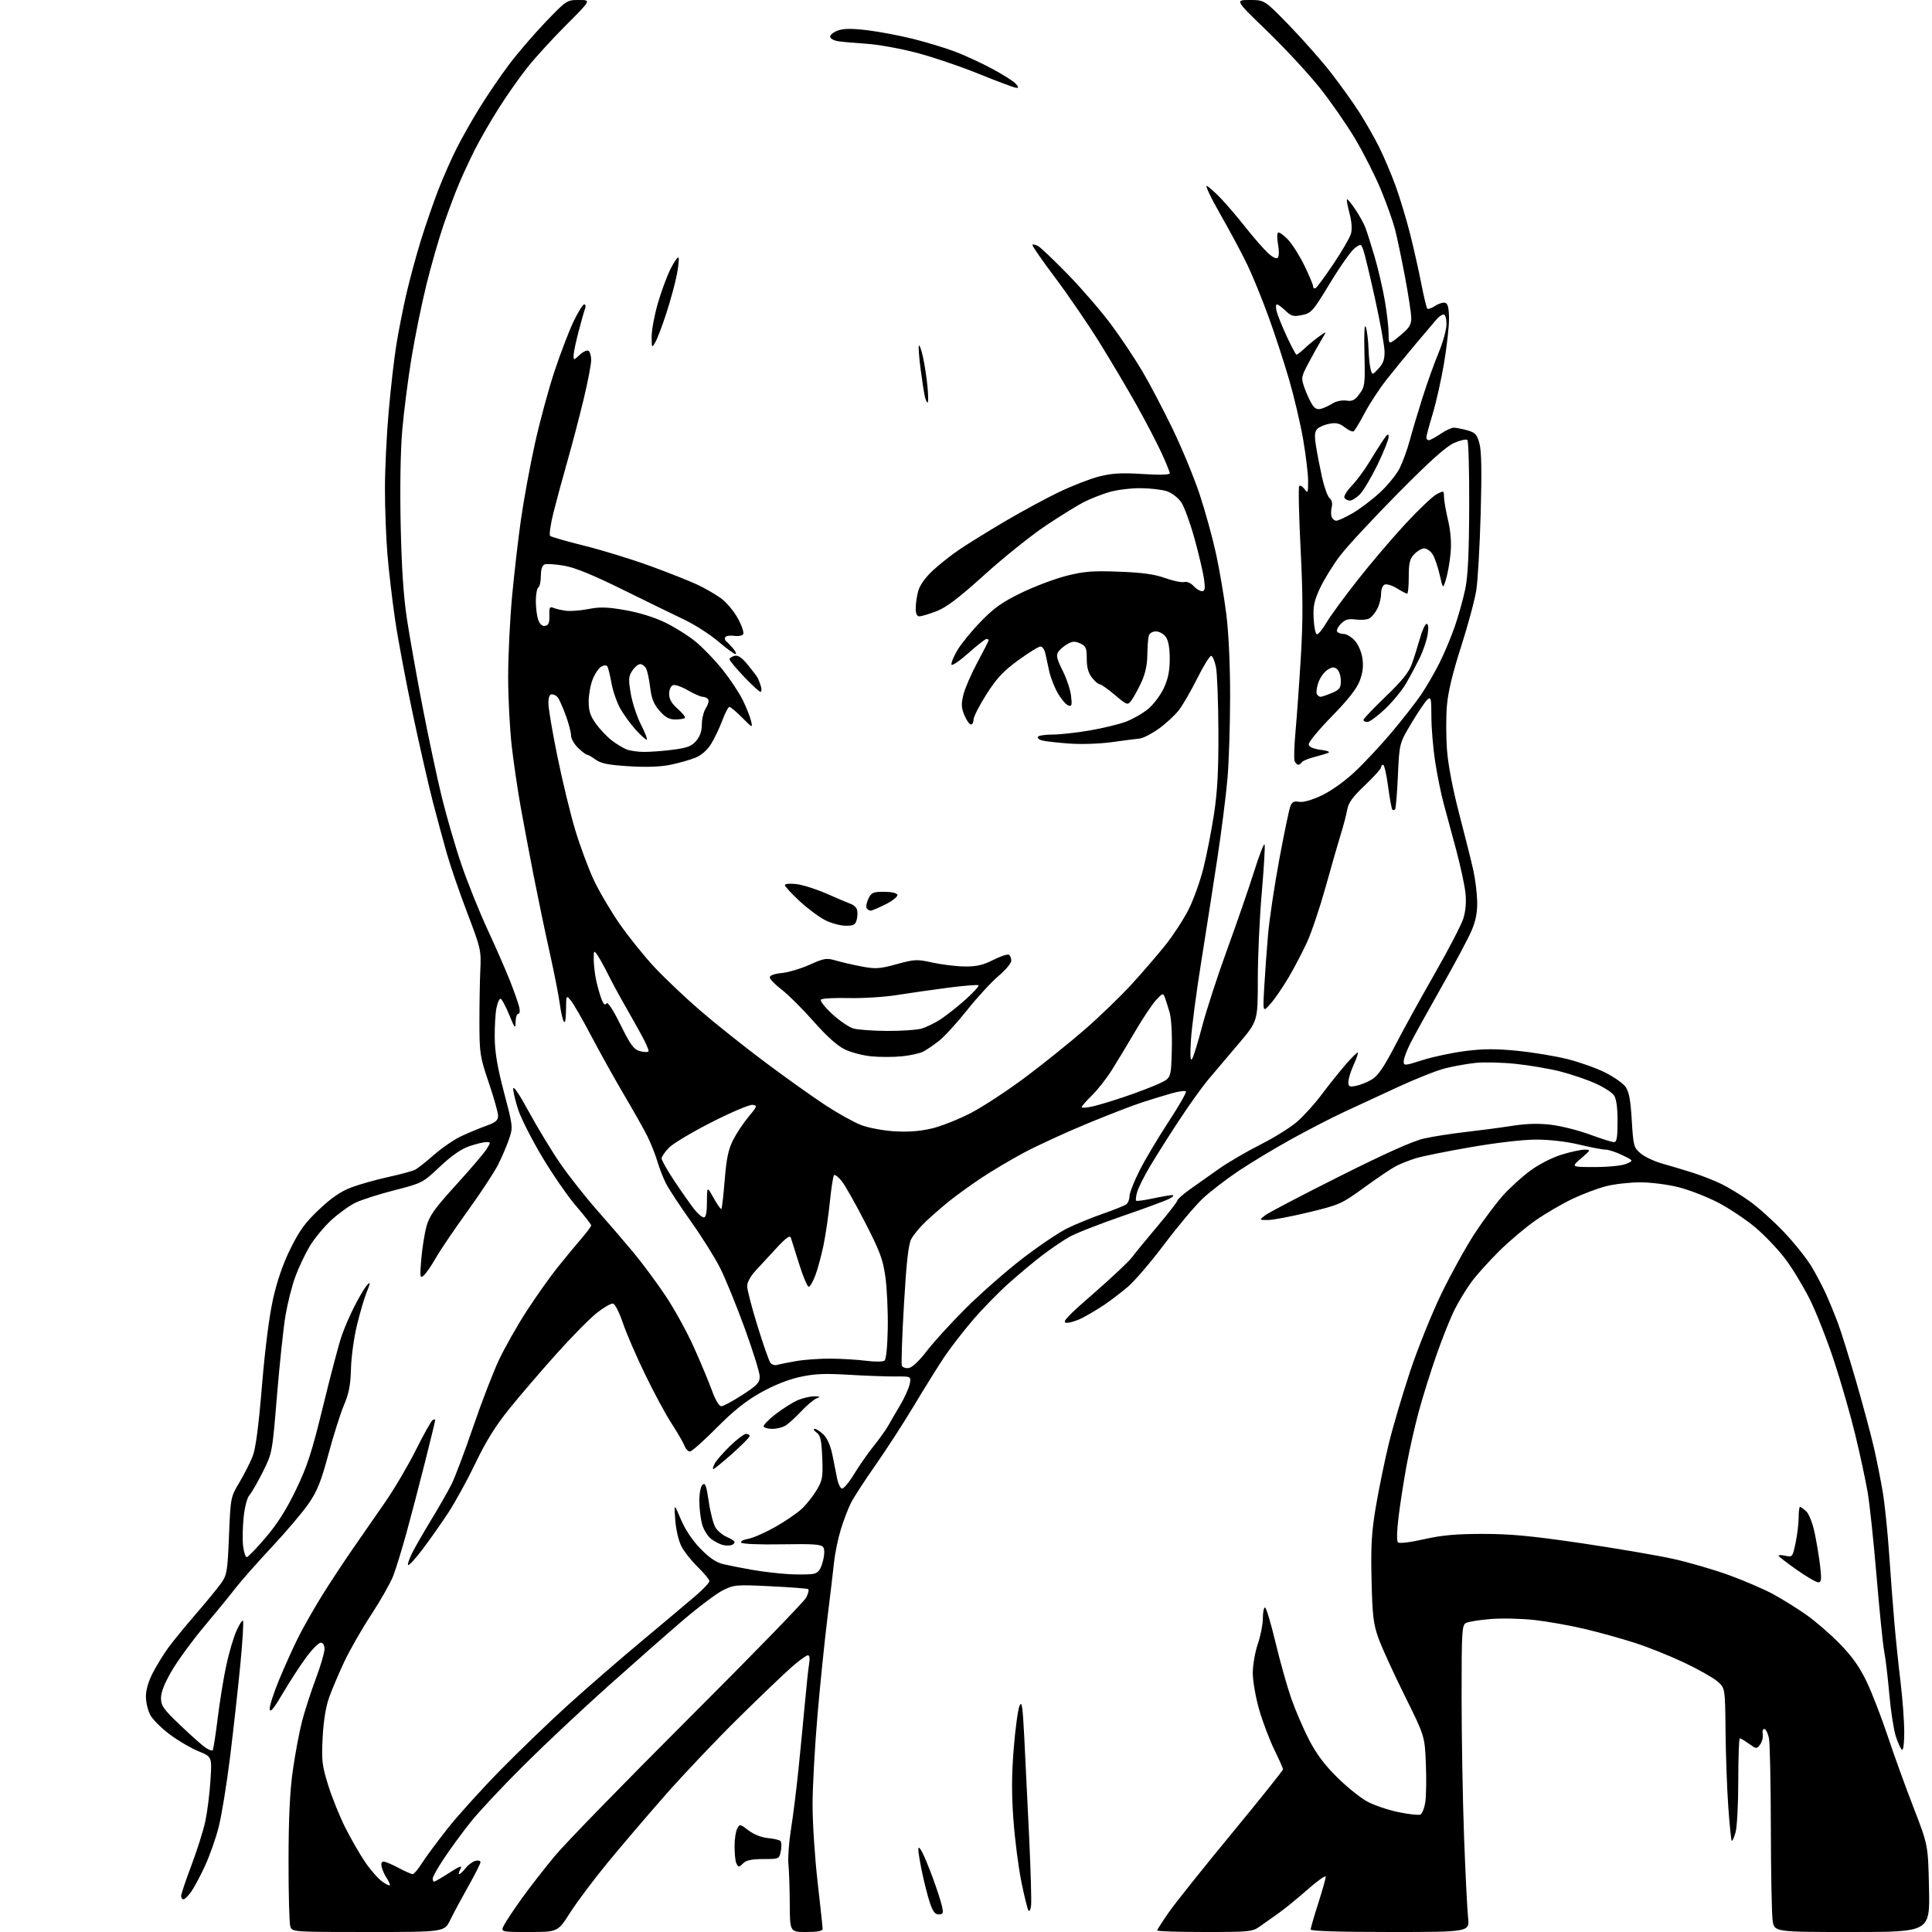 <?xml version="1.0" encoding="UTF-8" standalone="no"?>
<svg 
  version="1.1" 
  xmlns="http://www.w3.org/2000/svg" 
  xmlns:xlink="http://www.w3.org/1999/xlink" 
  xmlns:svg="http://www.w3.org/2000/svg"
  xmlns:rdf="http://www.w3.org/1999/02/22-rdf-syntax-ns#"
  xmlns:cc="http://creativecommons.org/ns#"
  xmlns:dc="http://purl.org/dc/elements/1.1/"
  viewBox="0 0 768 768"
  width="768"
  height="768"
>
<style>svg {background-color: white; }</style>"
<path stroke="none" fill="black" fill-rule="evenodd" d="M146.39,768.00C116.13,768.00 116.13,768.00 115.40,765.75C114.99,764.51 114.68,752.70 114.70,739.50C114.72,722.70 115.23,711.99 116.40,703.80C117.31,697.37 118.92,688.70 119.99,684.55C121.05,680.39 123.51,672.73 125.46,667.54C127.41,662.34 129.00,656.94 129.00,655.54C129.00,653.95 128.44,653.00 127.50,653.00C126.67,653.00 124.04,655.66 121.65,658.91C119.26,662.15 115.10,668.57 112.40,673.16C108.90,679.12 107.42,680.92 107.21,679.47C107.05,678.35 108.77,672.98 111.03,667.55C113.29,662.11 116.73,654.51 118.67,650.66C120.61,646.82 124.71,639.59 127.79,634.61C130.88,629.63 136.37,621.27 140.00,616.03C143.64,610.79 149.57,602.23 153.19,597.00C156.81,591.77 162.28,582.47 165.35,576.33C168.42,570.18 171.40,564.87 171.97,564.52C172.54,564.17 173.00,564.15 173.00,564.49C173.00,564.82 171.18,572.34 168.95,581.19C166.72,590.05 163.40,602.74 161.56,609.40C159.73,616.05 157.35,623.75 156.29,626.50C155.22,629.25 151.29,636.17 147.55,641.89C143.80,647.60 138.97,656.06 136.80,660.68C134.63,665.31 131.94,671.66 130.82,674.80C129.51,678.46 128.60,684.15 128.26,690.71C127.79,699.89 128.02,701.82 130.47,709.69C131.98,714.51 135.02,722.07 137.24,726.48C139.46,730.89 143.00,737.05 145.12,740.17C147.23,743.29 150.32,746.81 151.98,747.99C153.64,749.17 155.00,749.76 155.00,749.29C155.00,748.83 154.39,747.56 153.66,746.47C152.92,745.39 152.06,743.49 151.75,742.25C151.39,740.81 151.64,740.00 152.44,740.00C153.14,740.00 155.82,741.12 158.40,742.50C160.99,743.88 163.53,745.00 164.04,745.00C164.55,745.00 166.18,743.09 167.65,740.75C169.12,738.41 173.70,732.23 177.82,727.00C181.94,721.77 191.43,711.27 198.91,703.65C206.38,696.04 218.57,684.30 226.00,677.58C233.43,670.85 246.70,659.35 255.50,652.01C264.30,644.67 273.86,636.63 276.75,634.14C279.64,631.65 282.00,629.12 282.00,628.52C282.00,627.91 279.94,625.41 277.42,622.96C274.90,620.51 271.95,616.79 270.88,614.71C269.77,612.57 268.70,608.00 268.42,604.21C267.92,597.50 267.92,597.50 270.65,603.97C272.39,608.07 275.24,612.35 278.44,615.63C281.97,619.26 284.71,621.11 287.50,621.77C289.70,622.29 294.88,623.32 299.00,624.04C303.12,624.77 309.81,625.55 313.85,625.77C317.90,625.99 322.27,625.90 323.57,625.57C325.31,625.14 326.23,623.87 327.06,620.76C327.77,618.13 327.85,615.99 327.28,615.08C326.53,613.89 323.55,613.67 310.79,613.89C301.72,614.05 294.97,613.76 294.63,613.21C294.30,612.68 295.56,612.01 297.41,611.71C299.26,611.41 304.09,609.29 308.14,607.01C312.19,604.72 317.00,601.42 318.84,599.68C320.67,597.93 323.30,594.58 324.69,592.24C326.95,588.40 327.17,587.12 326.85,579.41C326.56,572.33 326.16,570.59 324.56,569.42C323.49,568.64 323.17,568.00 323.85,568.00C324.53,568.00 326.15,569.06 327.44,570.35C328.92,571.83 330.22,574.88 330.95,578.60C331.58,581.84 332.42,586.04 332.80,587.92C333.19,589.81 334.02,591.52 334.65,591.72C335.28,591.93 337.45,589.37 339.47,586.04C341.50,582.71 345.03,577.64 347.33,574.78C349.62,571.92 352.18,568.36 353.00,566.87C353.82,565.38 355.96,561.71 357.75,558.71C359.54,555.71 361.27,551.88 361.61,550.19C362.23,547.12 362.23,547.12 355.86,547.17C352.36,547.20 344.03,546.89 337.34,546.49C327.67,545.91 323.67,546.10 317.80,547.40C313.16,548.43 307.39,550.76 302.25,553.66C296.41,556.96 291.41,560.96 284.81,567.64C279.72,572.79 274.96,577.00 274.25,577.00C273.54,577.00 272.55,575.95 272.07,574.67C271.58,573.40 269.30,569.46 267.00,565.92C264.69,562.39 259.93,553.56 256.42,546.30C252.90,539.04 248.92,529.82 247.57,525.80C246.22,521.79 244.48,518.37 243.71,518.20C242.93,518.04 240.04,519.69 237.28,521.87C234.52,524.05 227.29,531.38 221.20,538.17C215.12,544.95 206.69,554.77 202.47,560.00C197.00,566.78 193.16,572.94 189.07,581.50C185.91,588.10 181.00,597.05 178.16,601.39C175.32,605.72 170.63,612.37 167.75,616.15C164.87,619.93 162.37,622.60 162.19,622.08C162.02,621.57 162.82,619.32 163.96,617.09C165.10,614.85 168.50,608.95 171.52,603.97C174.54,598.99 178.12,592.73 179.47,590.06C180.82,587.39 184.68,577.17 188.04,567.35C191.39,557.53 196.05,545.45 198.39,540.50C200.73,535.55 205.66,526.85 209.35,521.16C213.04,515.48 218.48,507.78 221.45,504.06C224.42,500.34 228.68,495.18 230.92,492.59C233.17,490.00 235.00,487.54 235.00,487.12C235.00,486.70 232.34,483.28 229.09,479.52C225.84,475.76 219.79,467.02 215.64,460.09C211.50,453.17 207.18,444.70 206.05,441.28C204.92,437.86 204.00,434.04 204.00,432.78C204.01,431.38 206.43,434.96 210.26,442.00C213.70,448.32 219.30,457.55 222.71,462.50C226.11,467.45 232.64,475.73 237.20,480.90C241.77,486.07 248.34,493.72 251.82,497.90C255.29,502.08 261.00,509.77 264.50,515.00C268.00,520.23 273.09,529.45 275.80,535.50C278.52,541.55 281.76,549.31 283.01,552.75C284.36,556.48 285.85,559.00 286.71,559.00C287.50,559.00 291.27,556.98 295.07,554.52C300.97,550.71 302.00,549.62 302.00,547.20C302.00,545.63 299.30,536.96 296.01,527.93C292.71,518.89 288.33,508.16 286.28,504.08C284.23,499.99 279.01,491.67 274.68,485.58C270.36,479.48 265.91,472.74 264.81,470.59C263.70,468.44 262.12,464.39 261.29,461.59C260.46,458.79 258.64,454.25 257.26,451.50C255.88,448.75 251.81,441.55 248.23,435.50C244.65,429.45 238.82,418.99 235.27,412.26C231.73,405.52 227.98,399.00 226.95,397.76C225.07,395.50 225.07,395.50 225.00,401.50C224.96,405.36 224.63,406.97 224.08,406.00C223.61,405.18 222.91,402.02 222.52,399.00C222.13,395.98 220.32,386.75 218.48,378.50C216.64,370.25 213.78,356.52 212.11,348.00C210.45,339.48 208.16,327.32 207.02,321.00C205.88,314.68 204.28,303.88 203.47,297.01C202.66,290.13 202.00,277.59 202.00,269.13C202.00,260.67 202.70,246.27 203.55,237.12C204.40,227.98 205.99,214.20 207.09,206.50C208.18,198.80 210.66,185.30 212.60,176.50C214.54,167.70 218.07,154.65 220.45,147.50C222.83,140.35 226.23,131.46 228.02,127.75C229.80,124.04 231.69,121.00 232.23,121.00C232.77,121.00 232.93,121.74 232.58,122.64C232.24,123.55 231.06,127.68 229.98,131.83C228.89,135.98 228.00,140.27 228.00,141.36C228.00,143.26 228.10,143.25 230.43,141.07C231.76,139.82 233.34,139.09 233.93,139.45C234.52,139.82 235.00,141.50 235.00,143.20C235.00,144.89 233.63,151.95 231.96,158.89C230.29,165.82 227.39,176.90 225.50,183.50C223.62,190.10 221.13,199.28 219.98,203.89C218.83,208.51 218.25,212.62 218.69,213.03C219.14,213.44 225.29,215.21 232.37,216.96C239.44,218.71 251.25,222.35 258.60,225.04C265.95,227.72 274.38,231.07 277.34,232.47C280.29,233.87 284.47,236.28 286.61,237.83C288.75,239.38 291.76,242.98 293.31,245.82C294.86,248.67 295.82,251.49 295.44,252.09C295.07,252.70 293.45,253.00 291.84,252.76C290.23,252.53 288.65,252.76 288.33,253.28C288.01,253.80 288.14,254.51 288.62,254.86C289.10,255.21 290.36,256.51 291.40,257.75C292.45,258.99 292.88,260.00 292.36,260.00C291.84,260.00 288.73,257.72 285.46,254.94C282.18,252.16 276.12,248.28 272.00,246.32C267.88,244.36 256.86,238.98 247.51,234.37C235.75,228.56 228.60,225.64 224.26,224.88C220.81,224.28 217.31,224.05 216.49,224.36C215.52,224.74 215.00,226.31 215.00,228.91C215.00,231.09 214.55,233.16 214.00,233.50C213.45,233.84 213.00,236.31 213.00,238.99C213.00,241.68 213.45,245.06 214.00,246.51C214.66,248.24 215.60,249.02 216.75,248.79C218.07,248.52 218.47,247.51 218.38,244.66C218.28,241.53 218.54,241.01 219.88,241.60C220.77,241.99 222.99,242.51 224.82,242.77C226.64,243.03 230.71,242.73 233.87,242.11C238.48,241.20 241.36,241.28 248.55,242.54C254.08,243.50 260.16,245.39 264.49,247.50C268.35,249.37 273.84,252.84 276.70,255.21C279.56,257.58 284.34,262.58 287.32,266.31C290.29,270.05 293.88,275.46 295.29,278.34C296.70,281.22 298.17,284.91 298.54,286.54C299.23,289.49 299.22,289.49 295.00,285.25C292.67,282.91 290.40,281.00 289.96,281.00C289.51,281.00 288.22,283.47 287.09,286.49C285.96,289.52 283.93,293.73 282.59,295.86C281.05,298.30 278.74,300.28 276.32,301.25C274.22,302.08 269.80,303.33 266.50,304.01C262.53,304.83 256.95,305.03 250.00,304.60C241.85,304.09 238.89,303.50 236.79,301.97C235.30,300.89 233.75,300.00 233.35,300.00C232.94,300.00 231.35,298.79 229.80,297.31C228.26,295.84 227.00,293.60 227.00,292.35C227.00,291.10 226.04,287.47 224.87,284.29C223.69,281.10 222.29,277.94 221.74,277.25C221.20,276.56 220.14,276.00 219.38,276.00C218.46,276.00 218.00,277.21 218.00,279.62C218.00,281.61 219.62,291.18 221.61,300.87C223.59,310.57 226.77,323.68 228.68,330.00C230.59,336.32 233.90,345.23 236.03,349.79C238.16,354.35 242.82,362.25 246.37,367.35C249.92,372.44 256.13,380.15 260.16,384.47C264.20,388.79 272.35,396.53 278.29,401.66C284.22,406.79 295.92,416.10 304.29,422.36C312.65,428.61 323.49,436.32 328.37,439.50C333.25,442.68 339.55,446.17 342.37,447.25C345.19,448.33 351.10,449.44 355.50,449.71C360.96,450.05 365.70,449.69 370.43,448.58C374.24,447.68 381.36,444.83 386.26,442.26C391.15,439.68 400.90,433.25 407.94,427.97C414.98,422.69 425.50,414.22 431.33,409.15C437.16,404.07 445.51,396.00 449.89,391.21C454.27,386.42 460.36,379.35 463.42,375.50C466.47,371.65 470.56,365.35 472.50,361.50C474.45,357.65 477.10,350.23 478.40,345.00C479.71,339.77 481.60,330.10 482.60,323.50C483.96,314.54 484.40,306.18 484.33,290.50C484.28,278.95 483.85,267.57 483.37,265.21C482.89,262.84 482.05,260.82 481.50,260.71C480.95,260.59 478.48,264.56 476.00,269.53C473.52,274.49 470.22,280.22 468.65,282.26C467.08,284.30 463.48,287.62 460.65,289.66C457.82,291.69 454.38,293.46 453.00,293.59C451.63,293.71 446.68,294.35 442.00,295.01C437.20,295.68 429.85,295.92 425.11,295.58C420.49,295.24 415.66,294.70 414.36,294.38C413.07,294.05 412.26,293.38 412.57,292.89C412.87,292.40 415.49,292.00 418.38,292.00C421.28,292.00 427.89,291.27 433.07,290.39C438.26,289.50 444.75,287.93 447.50,286.91C450.25,285.88 454.25,283.60 456.38,281.84C458.51,280.08 461.32,276.36 462.62,273.57C464.34,269.88 464.98,266.72 464.99,261.97C465.00,257.67 464.47,254.69 463.44,253.22C462.58,251.99 460.83,251.00 459.51,251.00C458.10,251.00 456.94,251.71 456.65,252.75C456.38,253.71 456.12,257.16 456.08,260.41C456.03,264.42 455.24,267.95 453.62,271.41C452.30,274.21 450.54,277.39 449.71,278.48C448.22,280.42 448.06,280.37 443.16,276.23C440.40,273.91 437.69,272.00 437.14,272.00C436.59,272.00 435.21,270.81 434.07,269.37C432.62,267.52 432.00,265.27 432.00,261.84C432.00,257.55 431.68,256.81 429.41,255.78C427.33,254.83 426.30,254.88 424.26,256.05C422.85,256.85 421.21,258.27 420.62,259.22C419.79,260.55 420.19,262.19 422.41,266.59C423.98,269.70 425.50,274.22 425.77,276.64C426.20,280.44 426.04,280.95 424.61,280.40C423.69,280.05 421.86,277.91 420.54,275.63C419.22,273.36 417.68,269.48 417.12,267.00C416.57,264.52 415.86,261.26 415.54,259.75C415.22,258.24 414.35,257.00 413.61,257.00C412.86,257.00 408.87,259.47 404.73,262.49C398.75,266.86 396.17,269.63 392.11,276.02C389.30,280.45 387.00,284.95 387.00,286.03C387.00,287.11 386.53,288.00 385.95,288.00C385.37,288.00 384.21,286.35 383.37,284.34C382.12,281.35 382.05,279.85 382.98,276.09C383.61,273.57 386.12,267.79 388.56,263.26C391.00,258.73 393.00,254.79 393.00,254.51C393.00,254.23 392.61,254.00 392.13,254.00C391.65,254.00 388.40,256.54 384.92,259.65C381.44,262.75 378.43,264.80 378.23,264.19C378.03,263.59 379.08,261.02 380.56,258.49C382.04,255.97 386.23,250.83 389.88,247.08C395.16,241.64 398.43,239.33 406.03,235.64C411.27,233.10 419.34,230.06 423.95,228.89C431.01,227.11 434.31,226.85 444.92,227.26C454.15,227.61 459.01,228.28 463.18,229.79C466.31,230.92 469.70,231.63 470.72,231.36C471.81,231.08 473.35,231.73 474.44,232.94C475.47,234.07 476.98,235.00 477.79,235.00C478.98,235.00 479.15,234.07 478.63,230.25C478.28,227.64 476.58,220.42 474.87,214.21C473.16,208.01 470.78,201.48 469.59,199.71C468.40,197.94 465.88,195.97 463.97,195.31C462.06,194.65 457.32,194.09 453.43,194.06C449.54,194.03 443.92,194.73 440.93,195.61C437.94,196.50 433.42,198.28 430.87,199.57C428.32,200.86 421.51,205.08 415.73,208.94C409.95,212.80 398.98,221.59 391.36,228.47C381.00,237.83 376.16,241.49 372.21,242.99C369.30,244.10 366.27,245.00 365.46,245.00C364.48,245.00 364.00,243.94 364.01,241.75C364.01,239.96 364.46,236.87 365.02,234.88C365.63,232.66 367.87,229.53 370.76,226.83C373.37,224.39 378.20,220.58 381.50,218.36C384.80,216.13 392.90,211.13 399.50,207.23C406.10,203.34 415.77,198.10 421.00,195.59C426.23,193.09 433.43,190.29 437.00,189.39C442.09,188.11 445.84,187.90 454.25,188.43C461.07,188.86 465.00,188.75 465.00,188.13C465.00,187.59 463.48,183.85 461.62,179.82C459.75,175.79 455.33,167.32 451.79,161.00C448.25,154.67 441.62,143.48 437.04,136.12C432.47,128.76 424.50,117.12 419.33,110.24C414.16,103.37 410.13,97.54 410.38,97.29C410.63,97.04 411.65,97.28 412.66,97.82C413.67,98.36 419.03,103.46 424.57,109.15C430.10,114.84 437.82,123.79 441.71,129.04C445.61,134.29 451.17,142.62 454.08,147.54C456.99,152.47 462.42,162.81 466.14,170.52C469.87,178.22 474.70,189.92 476.88,196.52C479.07,203.11 481.98,213.68 483.36,220.00C484.74,226.32 486.57,237.05 487.44,243.84C488.41,251.54 489.00,263.96 488.99,276.84C488.98,288.20 488.51,302.90 487.94,309.50C487.37,316.10 485.57,330.27 483.95,341.00C482.32,351.73 479.41,370.40 477.48,382.50C475.54,394.60 473.71,408.55 473.41,413.50C473.04,419.78 473.18,422.02 473.89,420.93C474.44,420.06 476.25,414.19 477.90,407.89C479.55,401.58 484.03,387.82 487.86,377.31C491.69,366.79 496.51,352.86 498.55,346.35C500.60,339.83 502.47,335.04 502.70,335.70C502.94,336.35 502.43,344.98 501.57,354.87C500.70,364.76 500.00,380.30 500.00,389.39C500.00,405.93 500.00,405.93 492.25,415.04C487.99,420.05 482.55,426.48 480.16,429.32C477.78,432.17 472.58,439.45 468.61,445.50C464.63,451.55 459.48,459.70 457.16,463.61C454.84,467.51 452.55,472.09 452.06,473.78C451.58,475.47 451.38,477.05 451.63,477.29C451.87,477.54 454.87,477.14 458.29,476.40C461.70,475.67 465.18,475.07 466.00,475.08C466.84,475.08 466.38,475.69 464.96,476.46C463.57,477.22 455.02,480.38 445.96,483.49C436.91,486.60 427.48,490.31 425.00,491.74C422.52,493.16 417.80,496.37 414.50,498.86C411.20,501.36 405.10,506.45 400.94,510.17C396.78,513.90 390.30,520.54 386.55,524.95C382.79,529.35 377.77,535.85 375.39,539.40C373.01,542.95 367.61,551.61 363.39,558.65C359.17,565.69 352.23,576.41 347.97,582.48C343.71,588.54 339.33,595.30 338.23,597.50C337.13,599.70 335.33,604.42 334.23,608.00C333.13,611.58 331.93,617.42 331.55,621.00C331.17,624.58 329.97,634.69 328.88,643.47C327.79,652.26 326.02,669.59 324.95,681.97C323.89,694.36 323.01,710.35 323.01,717.50C323.00,724.65 323.90,738.38 325.00,748.00C326.10,757.62 327.00,766.06 327.00,766.75C327.00,767.62 325.04,768.00 320.50,768.00C314.00,768.00 314.00,768.00 313.94,756.75C313.91,750.56 313.67,743.48 313.41,741.00C313.15,738.52 313.61,732.23 314.45,727.00C315.28,721.77 316.63,710.98 317.44,703.00C318.25,695.02 319.41,683.10 320.01,676.50C320.60,669.90 321.35,663.04 321.66,661.25C322.01,659.24 321.81,658.00 321.14,658.00C320.55,658.00 317.69,660.07 314.78,662.61C311.88,665.14 302.35,674.25 293.62,682.86C284.89,691.46 271.80,705.25 264.54,713.50C257.29,721.75 246.91,733.90 241.49,740.50C236.07,747.10 229.41,755.99 226.68,760.25C221.73,768.00 221.73,768.00 210.34,768.00C198.95,768.00 198.95,768.00 200.37,765.25C201.15,763.73 204.36,758.93 207.49,754.56C210.62,750.20 216.58,742.55 220.74,737.56C224.90,732.58 248.70,708.14 273.62,683.26C298.55,658.38 319.63,636.69 320.47,635.07C321.31,633.44 321.66,631.92 321.25,631.69C320.84,631.45 314.09,630.94 306.25,630.56C292.62,629.89 291.80,629.96 287.33,632.18C284.76,633.46 277.45,638.97 271.08,644.44C264.71,649.90 251.42,661.60 241.55,670.43C231.67,679.25 216.78,693.23 208.46,701.49C200.14,709.75 190.63,719.88 187.33,724.00C184.03,728.12 179.23,734.65 176.67,738.49C174.10,742.33 172.00,746.05 172.00,746.74C172.00,747.43 172.25,748.00 172.55,748.00C172.85,748.00 175.57,746.42 178.59,744.48C182.94,741.70 183.86,741.39 183.01,742.98C182.41,744.09 182.22,745.00 182.57,745.00C182.92,745.00 184.05,743.93 185.08,742.62C186.11,741.32 187.86,740.01 188.98,739.72C190.09,739.43 191.00,739.65 191.00,740.22C191.00,740.80 188.81,745.14 186.13,749.88C183.46,754.62 180.23,760.64 178.96,763.25C176.65,768.00 176.65,768.00 146.39,768.00zM478.85,768.00C468.48,768.00 460.00,767.73 460.00,767.39C460.00,767.05 462.09,763.79 464.64,760.14C467.19,756.49 478.44,742.40 489.64,728.83C500.84,715.26 510.00,703.79 510.00,703.34C510.00,702.89 508.45,699.36 506.55,695.51C504.66,691.65 501.96,684.51 500.55,679.64C499.14,674.74 498.00,668.21 498.00,665.04C498.00,661.89 498.90,656.70 500.00,653.50C501.10,650.30 502.00,645.73 502.00,643.34C502.00,640.95 502.39,639.00 502.86,639.00C503.33,639.00 505.19,645.19 507.00,652.75C508.81,660.31 511.62,670.33 513.24,675.00C514.87,679.67 518.05,687.10 520.32,691.50C523.22,697.13 526.54,701.57 531.52,706.50C535.41,710.35 540.82,714.70 543.55,716.17C546.27,717.63 551.81,719.51 555.85,720.34C559.90,721.18 563.81,721.62 564.56,721.34C565.30,721.06 566.21,718.80 566.58,716.33C566.95,713.86 567.05,706.95 566.80,700.97C566.35,690.09 566.35,690.09 558.26,673.80C553.82,664.83 549.14,654.58 547.88,651.00C545.93,645.47 545.53,642.03 545.21,627.91C544.90,614.31 545.22,609.02 546.97,598.65C548.15,591.68 550.45,580.53 552.07,573.86C553.70,567.19 557.52,554.26 560.55,545.12C563.59,535.98 569.21,522.03 573.05,514.12C576.89,506.21 582.87,495.41 586.35,490.12C589.83,484.83 594.89,478.06 597.59,475.07C600.29,472.08 605.13,467.70 608.35,465.33C611.67,462.88 617.00,460.15 620.70,459.01C624.28,457.90 628.40,457.01 629.86,457.01C632.46,457.03 632.43,457.09 628.50,460.48C624.50,463.92 624.50,463.92 634.00,463.92C639.41,463.91 644.78,463.37 646.46,462.65C649.42,461.38 649.42,461.38 644.90,459.19C642.41,457.99 639.41,457.00 638.25,457.00C637.08,457.00 632.39,456.10 627.81,455.01C622.82,453.81 616.02,453.01 610.78,453.01C605.58,453.00 595.06,454.21 584.78,455.99C575.27,457.63 565.41,459.62 562.85,460.41C560.30,461.20 556.74,462.60 554.95,463.53C553.16,464.45 547.48,468.27 542.34,472.02C533.31,478.59 532.54,478.93 520.21,481.91C513.19,483.61 505.88,484.99 503.97,484.98C500.50,484.96 500.50,484.96 502.93,483.09C504.27,482.06 517.54,475.11 532.43,467.64C550.54,458.55 561.65,453.57 566.00,452.59C569.58,451.79 577.00,450.62 582.50,450.00C588.00,449.38 596.33,448.28 601.00,447.55C606.97,446.63 611.64,446.51 616.72,447.13C620.69,447.62 627.58,449.37 632.03,451.01C636.49,452.66 640.78,454.00 641.57,454.00C642.70,454.00 643.00,452.24 643.00,445.72C643.00,440.13 642.53,436.78 641.56,435.38C640.76,434.25 637.42,432.12 634.14,430.64C630.85,429.17 624.63,427.05 620.33,425.95C616.02,424.84 608.00,423.47 602.50,422.90C597.00,422.33 589.80,422.16 586.50,422.52C583.20,422.87 577.80,423.84 574.50,424.67C571.20,425.49 562.65,428.88 555.50,432.20C548.35,435.51 538.72,439.97 534.11,442.11C529.50,444.25 520.27,449.01 513.61,452.68C506.95,456.36 497.45,462.06 492.50,465.37C487.55,468.67 481.07,473.65 478.10,476.44C475.13,479.22 468.30,487.35 462.91,494.50C457.53,501.65 450.96,509.33 448.31,511.56C445.67,513.79 441.48,516.99 439.00,518.67C436.52,520.35 432.55,522.71 430.17,523.92C427.79,525.13 424.91,525.98 423.75,525.81C422.10,525.56 424.39,523.13 434.70,514.18C441.86,507.95 448.77,501.45 450.04,499.73C451.31,498.01 455.87,492.44 460.18,487.35C464.48,482.26 468.00,477.71 468.00,477.24C468.00,476.77 470.14,474.85 472.75,472.97C475.36,471.09 480.65,467.35 484.50,464.66C488.34,461.97 495.83,457.60 501.13,454.94C506.43,452.28 512.93,448.23 515.57,445.94C518.22,443.65 522.60,438.81 525.31,435.18C528.02,431.56 532.29,426.22 534.80,423.31C537.31,420.40 539.53,418.20 539.75,418.42C539.96,418.63 539.21,420.85 538.07,423.35C536.93,425.85 536.00,428.87 536.00,430.07C536.00,431.98 536.39,432.17 539.14,431.62C540.86,431.28 543.71,430.11 545.47,429.02C547.81,427.57 550.25,423.98 554.50,415.77C557.70,409.57 564.82,396.65 570.31,387.06C575.81,377.47 580.94,367.57 581.72,365.06C582.63,362.13 582.92,358.51 582.54,354.95C582.21,351.89 580.56,344.24 578.88,337.95C577.19,331.65 574.95,323.35 573.90,319.50C572.85,315.65 571.32,308.12 570.50,302.76C569.67,297.40 569.00,289.36 569.00,284.88C569.00,277.74 568.82,276.91 567.49,278.01C566.65,278.70 563.79,282.92 561.12,287.38C556.26,295.50 556.26,295.50 555.69,308.36C555.37,315.43 554.86,321.47 554.56,321.78C554.25,322.08 553.76,322.10 553.47,321.81C553.18,321.52 552.43,317.39 551.79,312.64C551.16,307.89 550.27,304.00 549.82,304.00C549.37,304.00 549.00,304.47 549.00,305.03C549.00,305.60 546.12,308.80 542.59,312.14C537.72,316.75 536.03,319.08 535.54,321.85C535.19,323.86 534.06,328.20 533.02,331.50C531.99,334.80 529.27,344.25 526.98,352.50C524.68,360.75 521.34,370.69 519.55,374.58C517.76,378.47 514.46,384.77 512.22,388.58C509.97,392.39 506.76,397.07 505.06,399.00C501.98,402.50 501.98,402.50 502.55,392.50C502.86,387.00 503.54,377.55 504.07,371.50C504.59,365.45 506.62,351.95 508.56,341.50C510.50,331.05 512.49,321.54 512.97,320.37C513.63,318.77 514.47,318.37 516.39,318.73C517.97,319.04 521.34,318.09 525.28,316.25C529.03,314.50 534.43,310.66 538.47,306.89C542.23,303.38 548.86,296.28 553.20,291.13C557.54,285.97 562.81,279.22 564.91,276.13C567.01,273.03 570.31,267.35 572.23,263.50C574.16,259.65 576.92,253.06 578.36,248.86C579.80,244.65 581.65,238.05 582.46,234.19C583.52,229.13 583.96,219.98 584.03,201.45C584.09,187.30 583.76,175.36 583.31,174.91C582.86,174.46 580.47,175.00 578.00,176.10C574.79,177.52 568.34,183.32 555.50,196.31C545.60,206.33 535.30,217.44 532.61,221.01C529.91,224.58 526.40,230.27 524.80,233.66C522.40,238.75 521.95,240.87 522.20,245.92C522.36,249.27 522.95,252.08 523.49,252.15C524.04,252.23 525.75,250.13 527.30,247.49C528.85,244.85 534.41,237.25 539.65,230.60C544.89,223.94 553.46,213.87 558.70,208.22C563.94,202.56 569.53,197.26 571.11,196.44C573.92,194.99 574.00,195.02 574.00,197.41C574.00,198.77 574.72,202.94 575.60,206.69C576.65,211.15 577.01,215.66 576.64,219.76C576.33,223.21 575.52,227.88 574.84,230.14C573.60,234.26 573.60,234.26 572.28,228.42C571.55,225.20 570.28,221.54 569.45,220.29C568.63,219.03 567.14,218.00 566.15,218.00C565.16,218.00 563.37,219.04 562.17,220.31C560.39,222.21 560.00,223.83 560.00,229.31C560.00,232.99 559.72,236.00 559.37,236.00C559.02,236.00 557.21,235.06 555.34,233.90C553.48,232.75 551.29,232.06 550.47,232.37C549.62,232.70 549.00,234.23 549.00,236.02C549.00,237.71 548.33,240.40 547.50,242.00C546.68,243.60 545.25,245.32 544.33,245.83C543.42,246.35 541.00,246.54 538.95,246.27C536.05,245.88 534.76,246.24 533.08,247.92C531.90,249.10 531.20,250.51 531.52,251.04C531.85,251.57 533.01,252.00 534.11,252.00C535.20,252.00 537.18,253.17 538.50,254.60C539.90,256.10 541.19,259.05 541.57,261.64C542.05,264.80 541.73,267.41 540.49,270.68C539.27,273.85 535.84,278.21 529.33,284.85C524.17,290.12 520.07,295.12 520.23,295.97C520.42,296.97 522.08,297.69 525.01,298.06C527.62,298.38 528.87,298.89 528.00,299.26C527.17,299.61 524.61,300.39 522.29,300.98C519.98,301.57 517.81,302.49 517.48,303.03C517.15,303.56 516.51,304.00 516.05,304.00C515.59,304.00 514.95,303.32 514.63,302.49C514.31,301.66 514.47,296.37 514.99,290.74C515.50,285.11 516.45,271.98 517.08,261.58C517.97,246.99 517.96,237.07 517.01,218.27C516.33,204.86 516.09,193.58 516.47,193.19C516.85,192.81 517.80,193.38 518.58,194.44C519.87,196.21 520.00,195.93 520.00,191.29C520.00,188.49 519.12,181.09 518.05,174.85C516.98,168.61 514.47,157.88 512.47,151.00C510.47,144.12 506.80,132.91 504.33,126.08C501.85,119.25 498.10,110.02 495.99,105.58C493.88,101.14 488.99,91.98 485.13,85.24C481.23,78.43 478.86,73.40 479.80,73.92C480.74,74.43 483.35,76.79 485.60,79.17C487.86,81.55 492.19,86.65 495.23,90.50C498.28,94.35 502.17,98.82 503.89,100.44C505.83,102.27 507.36,103.03 507.93,102.44C508.46,101.90 508.51,99.67 508.05,97.23C507.62,94.88 507.62,92.73 508.06,92.46C508.50,92.19 510.27,93.44 511.98,95.23C513.69,97.03 516.64,101.70 518.54,105.60C520.45,109.51 522.00,113.25 522.00,113.91C522.00,114.58 522.46,114.83 523.02,114.49C523.59,114.14 526.78,109.78 530.13,104.81C533.47,99.84 536.57,94.49 537.02,92.92C537.54,91.13 537.33,88.14 536.46,84.83C535.70,81.95 535.24,79.43 535.44,79.23C535.64,79.02 537.12,80.80 538.72,83.18C540.33,85.56 542.15,88.85 542.77,90.50C543.40,92.15 545.04,97.33 546.42,102.00C547.80,106.67 549.62,114.50 550.47,119.38C551.31,124.27 552.00,130.26 552.00,132.70C552.00,137.13 552.00,137.13 556.50,133.45C560.15,130.45 561.00,129.15 561.00,126.51C561.00,124.73 559.88,117.34 558.52,110.10C557.15,102.86 555.36,94.31 554.53,91.10C553.69,87.89 551.17,80.82 548.92,75.38C546.67,69.95 542.05,60.83 538.66,55.12C535.27,49.42 528.85,40.19 524.39,34.62C519.93,29.06 510.57,18.99 503.60,12.25C490.92,0.00 490.92,0.00 496.81,0.00C502.69,0.00 502.69,0.00 512.63,10.25C518.09,15.89 525.53,24.32 529.15,29.00C532.78,33.67 537.77,40.65 540.25,44.50C542.72,48.35 546.32,54.65 548.24,58.50C550.16,62.35 553.11,69.33 554.81,74.00C556.50,78.67 559.08,87.22 560.54,93.00C561.99,98.78 564.00,107.70 565.00,112.83C566.00,117.96 567.07,122.40 567.38,122.71C567.69,123.02 569.11,122.50 570.55,121.56C571.99,120.62 573.80,120.09 574.58,120.39C575.59,120.78 576.00,122.67 576.00,126.87C576.00,130.13 575.09,138.13 573.98,144.65C572.87,151.17 570.84,160.17 569.48,164.64C568.12,169.12 567.00,173.29 567.00,173.89C567.00,174.50 567.43,175.00 567.96,175.00C568.48,175.00 570.57,173.87 572.60,172.50C574.62,171.12 577.00,170.00 577.89,170.01C578.78,170.01 581.17,170.48 583.22,171.04C586.45,171.94 587.10,172.64 588.10,176.29C588.92,179.26 589.06,187.41 588.60,203.99C588.24,216.92 587.46,230.64 586.87,234.49C586.28,238.35 583.56,248.47 580.82,257.00C577.45,267.47 575.62,275.09 575.17,280.50C574.80,284.90 574.81,292.79 575.20,298.02C575.63,303.98 577.46,313.54 580.06,323.52C582.36,332.31 584.88,342.43 585.68,346.00C586.47,349.57 587.16,355.20 587.21,358.50C587.28,362.75 586.62,366.11 584.95,370.00C583.65,373.02 578.25,383.16 572.93,392.51C567.62,401.87 562.09,411.87 560.64,414.73C559.19,417.59 558.00,420.80 558.00,421.86C558.00,423.72 558.26,423.70 565.58,421.38C569.74,420.06 577.39,418.44 582.57,417.79C589.71,416.88 594.72,416.87 603.25,417.72C609.44,418.34 618.40,419.83 623.17,421.03C627.94,422.23 634.65,424.62 638.09,426.35C641.52,428.08 645.15,430.62 646.16,432.00C647.55,433.89 648.16,437.15 648.65,445.29C649.28,455.62 649.43,456.19 652.22,458.53C653.82,459.88 657.69,461.69 660.82,462.56C663.94,463.44 669.42,465.08 673.00,466.21C676.58,467.35 681.75,469.39 684.50,470.76C687.25,472.12 692.20,475.15 695.50,477.49C698.80,479.83 704.92,485.33 709.11,489.72C713.29,494.10 718.31,500.41 720.27,503.73C722.22,507.06 724.79,511.97 725.98,514.64C727.18,517.31 729.20,522.23 730.47,525.57C731.74,528.91 735.05,539.49 737.82,549.07C740.60,558.66 743.79,570.55 744.92,575.50C746.05,580.45 747.62,588.33 748.41,593.00C749.20,597.67 750.34,608.70 750.95,617.50C751.55,626.30 752.49,638.67 753.04,645.00C753.58,651.33 754.68,661.90 755.48,668.50C756.28,675.10 756.95,684.01 756.97,688.31C756.99,692.84 756.61,695.88 756.08,695.55C755.57,695.23 754.46,692.84 753.62,690.24C752.78,687.63 751.61,680.10 751.03,673.50C750.45,666.90 749.55,659.25 749.01,656.50C748.48,653.75 747.11,640.25 745.96,626.51C744.81,612.76 743.20,597.68 742.39,593.01C741.58,588.33 739.40,578.20 737.54,570.50C735.69,562.80 731.90,549.61 729.13,541.20C726.36,532.78 722.01,521.72 719.48,516.61C716.94,511.51 712.54,504.23 709.69,500.45C706.83,496.66 701.44,491.00 697.70,487.86C693.95,484.73 687.33,480.31 682.98,478.05C678.63,475.79 671.61,473.05 667.38,471.97C663.02,470.86 656.37,470.00 652.05,470.00C647.85,470.00 641.74,470.69 638.46,471.53C635.18,472.37 629.22,474.61 625.20,476.51C621.19,478.40 614.62,482.22 610.61,484.99C606.60,487.76 600.03,493.29 596.01,497.27C591.99,501.24 587.02,506.77 584.96,509.55C582.91,512.33 579.89,517.28 578.25,520.55C576.60,523.82 573.37,531.90 571.06,538.50C568.75,545.10 565.58,555.23 564.01,561.00C562.44,566.77 560.25,576.45 559.14,582.50C558.03,588.55 556.60,597.71 555.97,602.85C555.28,608.37 555.17,612.57 555.70,613.10C556.23,613.63 560.47,613.13 566.05,611.87C573.24,610.25 578.85,609.75 589.50,609.75C600.43,609.75 608.98,610.56 628.50,613.43C642.25,615.46 658.67,618.26 665.00,619.66C671.33,621.05 681.45,624.00 687.50,626.21C693.55,628.42 701.42,631.83 705.00,633.78C708.58,635.73 714.42,639.38 718.00,641.88C721.58,644.39 727.56,649.57 731.31,653.40C736.22,658.42 739.20,662.61 741.99,668.43C744.12,672.87 747.88,682.58 750.35,690.00C752.81,697.42 757.45,710.25 760.65,718.50C766.46,733.50 766.46,733.50 766.81,750.75C767.17,768.00 767.17,768.00 736.22,768.00C705.27,768.00 705.27,768.00 704.64,763.36C704.29,760.81 703.97,744.27 703.94,726.61C703.91,708.95 703.57,692.92 703.19,691.00C702.81,689.08 702.00,687.41 701.40,687.30C700.77,687.19 700.47,688.05 700.71,689.30C700.93,690.51 700.48,692.36 699.70,693.42C698.31,695.30 698.22,695.29 695.24,693.17C693.56,691.98 691.92,691.00 691.60,691.00C691.27,691.00 691.00,698.54 690.99,707.75C690.99,716.96 690.51,726.23 689.92,728.34C689.33,730.46 688.65,731.98 688.40,731.74C688.15,731.49 687.53,725.43 687.02,718.27C686.51,711.11 686.02,697.54 685.93,688.12C685.76,670.98 685.76,670.98 682.63,668.32C680.91,666.86 675.00,663.53 669.50,660.92C664.00,658.31 655.23,654.79 650.00,653.10C644.77,651.41 635.77,648.91 630.00,647.54C624.23,646.17 615.23,644.57 610.00,643.98C604.77,643.40 596.90,643.22 592.50,643.59C588.10,643.95 583.71,644.66 582.75,645.16C581.14,646.00 581.00,648.45 581.01,674.79C581.01,690.58 581.45,715.42 581.98,730.00C582.52,744.58 583.24,759.09 583.58,762.25C584.20,768.00 584.20,768.00 552.60,768.00C532.45,768.00 521.00,767.64 521.00,767.01C521.00,766.47 522.35,761.81 524.00,756.66C525.65,751.51 527.00,746.72 527.00,746.02C527.00,745.33 523.74,747.63 519.75,751.15C515.76,754.66 510.59,758.88 508.26,760.52C505.93,762.16 502.60,764.51 500.86,765.75C497.86,767.89 496.80,768.00 478.85,768.00zM373.16,761.00C371.66,761.00 370.77,759.81 369.60,756.25C368.74,753.64 367.36,748.21 366.52,744.18C365.68,740.16 365.02,736.11 365.04,735.18C365.07,734.04 365.55,734.37 366.55,736.21C367.36,737.69 369.31,742.42 370.88,746.71C372.46,750.99 374.07,755.96 374.45,757.75C375.07,760.57 374.89,761.00 373.16,761.00zM409.87,757.50C409.67,759.15 409.19,760.02 408.81,759.44C408.43,758.85 407.17,753.75 406.02,748.09C404.86,742.43 403.45,731.43 402.87,723.65C402.10,713.36 402.13,705.59 402.96,695.16C403.60,687.28 404.63,679.63 405.25,678.16C406.20,675.94 406.52,677.96 407.16,690.50C407.59,698.75 408.46,716.52 409.09,730.00C409.72,743.48 410.08,755.85 409.87,757.50zM72.93,755.00C72.42,755.00 72.00,754.41 72.00,753.68C72.00,752.95 73.84,747.48 76.09,741.51C78.34,735.55 80.82,727.70 81.60,724.08C82.38,720.46 83.31,713.19 83.65,707.92C84.28,698.35 84.28,698.35 78.89,696.15C75.93,694.95 70.80,691.94 67.50,689.48C64.20,687.01 60.71,683.54 59.75,681.76C58.79,679.99 58.00,676.66 58.00,674.37C58.00,671.73 59.04,668.23 60.82,664.84C62.37,661.89 65.08,657.49 66.85,655.06C68.61,652.62 73.52,646.62 77.77,641.70C82.02,636.79 86.60,631.20 87.95,629.29C90.21,626.08 90.45,624.59 91.03,610.49C91.65,595.29 91.68,595.14 95.13,589.34C97.04,586.13 99.40,581.48 100.39,579.01C101.64,575.88 102.76,567.43 104.12,551.01C105.32,536.51 107.00,523.29 108.51,516.50C110.15,509.15 112.45,502.48 115.45,496.40C119.03,489.14 121.34,485.98 126.87,480.76C131.80,476.11 135.51,473.58 139.65,472.02C142.87,470.81 149.50,468.94 154.39,467.87C159.28,466.80 164.09,465.49 165.09,464.95C166.09,464.42 169.48,461.73 172.62,458.98C175.76,456.24 180.61,452.92 183.41,451.62C186.21,450.31 190.64,448.48 193.25,447.54C197.03,446.18 198.00,445.37 198.00,443.56C198.00,442.30 196.34,436.38 194.30,430.39C190.80,420.06 190.60,418.83 190.58,406.50C190.57,399.35 190.73,389.90 190.94,385.50C191.30,377.80 191.11,376.96 185.79,363.00C182.74,355.02 179.10,344.45 177.69,339.50C176.28,334.55 173.77,325.32 172.13,319.00C170.48,312.68 166.88,296.93 164.13,284.00C161.38,271.07 158.21,254.20 157.08,246.50C155.95,238.80 154.57,227.10 154.02,220.50C153.47,213.90 153.02,202.20 153.02,194.50C153.01,186.80 153.68,172.90 154.50,163.62C155.32,154.33 156.68,142.41 157.54,137.12C158.39,131.83 160.17,122.78 161.50,117.00C162.83,111.22 165.45,101.55 167.32,95.50C169.20,89.45 172.31,80.44 174.24,75.47C176.17,70.51 179.42,63.12 181.47,59.06C183.52,54.99 187.68,47.64 190.72,42.73C193.76,37.81 199.00,30.12 202.36,25.64C205.73,21.17 212.26,13.56 216.88,8.75C225.18,0.10 225.34,-0.00 230.14,-0.00C235.00,0.00 235.00,0.00 225.21,9.79C219.83,15.17 212.85,22.80 209.71,26.73C206.57,30.67 201.37,38.08 198.14,43.20C194.91,48.32 190.69,55.66 188.75,59.51C186.81,63.35 183.99,69.42 182.48,73.00C180.96,76.58 178.18,84.00 176.29,89.50C174.41,95.00 171.34,105.72 169.47,113.31C167.60,120.91 164.94,133.96 163.57,142.31C162.20,150.67 160.55,163.54 159.91,170.92C159.19,179.16 158.95,193.82 159.28,208.92C159.66,226.18 160.42,237.37 161.83,246.50C162.93,253.65 165.70,269.18 167.98,281.00C170.26,292.82 173.68,308.87 175.57,316.65C177.47,324.43 181.02,336.64 183.46,343.77C185.90,350.91 190.58,362.54 193.86,369.62C197.14,376.70 201.15,385.88 202.77,390.00C204.39,394.12 206.01,398.74 206.38,400.25C206.77,401.88 206.62,403.00 206.02,403.00C205.46,403.00 204.98,404.46 204.95,406.25C204.91,409.17 204.65,408.87 202.35,403.25C200.94,399.81 199.41,397.00 198.94,397.00C198.47,397.00 197.75,398.69 197.34,400.75C196.92,402.81 196.62,408.10 196.66,412.50C196.71,418.31 197.73,424.27 200.35,434.25C203.92,447.80 203.95,448.08 202.37,452.75C201.49,455.36 199.51,459.98 197.99,463.00C196.46,466.02 190.98,474.35 185.81,481.50C180.64,488.65 174.96,497.03 173.20,500.13C171.43,503.23 169.27,506.36 168.39,507.09C166.94,508.30 166.85,507.68 167.47,500.46C167.84,496.08 168.78,490.22 169.55,487.43C170.70,483.28 172.82,480.32 181.23,471.09C186.88,464.89 192.33,458.50 193.34,456.91C195.14,454.07 195.14,454.00 193.27,454.00C192.22,454.00 189.19,454.74 186.55,455.64C183.33,456.74 179.48,459.42 174.85,463.78C168.04,470.20 167.82,470.32 156.80,473.14C150.67,474.71 143.68,476.94 141.29,478.10C138.89,479.26 134.58,482.37 131.71,485.00C128.85,487.63 124.98,492.31 123.12,495.40C121.27,498.49 118.67,503.98 117.36,507.60C116.04,511.21 114.31,518.07 113.50,522.84C112.69,527.60 111.17,541.88 110.12,554.56C108.23,577.55 108.21,577.63 104.50,585.06C102.45,589.15 100.05,593.32 99.17,594.32C98.22,595.40 97.27,599.06 96.83,603.32C96.43,607.27 96.35,612.41 96.66,614.75C96.97,617.09 97.61,619.00 98.08,619.00C98.56,619.00 101.93,615.51 105.57,611.25C110.21,605.83 113.84,600.10 117.64,592.22C122.20,582.77 123.95,577.35 128.49,558.72C131.47,546.50 134.77,534.02 135.82,531.00C136.86,527.97 139.10,522.79 140.78,519.50C142.46,516.20 144.54,512.60 145.39,511.50C146.24,510.40 146.95,509.78 146.97,510.13C146.99,510.47 146.37,512.27 145.59,514.13C144.82,515.98 143.19,521.55 141.96,526.50C140.74,531.45 139.64,539.33 139.52,544.00C139.35,550.54 138.71,553.89 136.75,558.50C135.34,561.80 132.56,570.58 130.57,578.00C127.65,588.87 126.12,592.70 122.72,597.65C120.40,601.03 113.78,608.85 108.00,615.02C102.22,621.20 95.70,628.59 93.50,631.45C91.30,634.31 85.74,641.11 81.15,646.57C76.56,652.03 70.83,659.87 68.40,663.98C65.45,668.99 64.00,672.62 64.00,674.98C64.00,678.07 64.94,679.40 71.75,685.89C76.01,689.95 80.53,693.95 81.78,694.78C83.04,695.60 84.28,696.06 84.54,695.79C84.80,695.53 85.71,689.74 86.55,682.93C87.39,676.12 88.94,666.59 90.00,661.76C91.05,656.93 92.84,650.89 93.97,648.33C95.10,645.78 96.28,643.95 96.59,644.26C96.90,644.57 96.43,652.40 95.54,661.66C94.65,670.92 92.82,687.39 91.48,698.26C90.14,709.13 88.09,721.73 86.93,726.26C85.78,730.79 83.32,737.77 81.47,741.76C79.63,745.76 77.16,750.37 75.99,752.01C74.82,753.66 73.44,755.00 72.93,755.00zM293.68,742.00C293.42,742.00 292.94,741.29 292.61,740.42C292.27,739.55 292.00,736.59 292.00,733.85C292.00,731.11 292.47,727.99 293.04,726.92C294.06,725.03 294.20,725.05 297.57,727.62C299.68,729.23 302.71,730.43 305.25,730.66C307.55,730.87 309.79,731.39 310.23,731.83C310.67,732.27 310.74,734.06 310.39,735.81C309.75,738.99 309.73,739.00 303.45,739.00C299.18,739.00 296.66,739.48 295.64,740.50C294.82,741.33 293.93,742.00 293.68,742.00zM722.79,629.00C721.98,629.00 718.09,626.74 714.16,623.97C710.22,621.21 707.00,618.70 707.00,618.39C707.00,618.09 708.26,618.12 709.79,618.45C712.51,619.05 712.62,618.91 713.79,613.22C714.46,610.01 715.00,605.49 715.00,603.19C715.00,600.89 715.24,599.00 715.54,599.00C715.84,599.00 716.95,599.81 718.01,600.80C719.14,601.85 720.55,605.49 721.40,609.55C722.20,613.37 723.17,619.31 723.56,622.75C724.14,627.90 724.00,629.00 722.79,629.00zM290.75,614.21C290.06,614.44 288.60,614.44 287.50,614.20C286.40,613.96 284.34,612.94 282.93,611.94C281.51,610.94 279.82,608.35 279.18,606.19C278.53,604.03 278.00,599.79 278.00,596.76C278.00,593.45 278.52,590.81 279.30,590.16C280.34,589.30 280.84,590.69 281.76,597.01C282.40,601.37 283.63,606.04 284.51,607.37C285.38,608.71 287.43,610.35 289.05,611.02C290.67,611.69 292.00,612.59 292.00,613.01C292.00,613.44 291.44,613.98 290.75,614.21zM283.55,584.00C283.21,584.00 283.46,583.01 284.11,581.79C284.76,580.58 287.51,577.43 290.21,574.79C292.92,572.16 295.78,570.00 296.57,570.00C297.35,570.00 298.00,570.38 298.00,570.85C298.00,571.32 294.89,574.47 291.09,577.85C287.28,581.23 283.89,584.00 283.55,584.00zM307.07,568.00C305.45,568.00 303.87,567.60 303.57,567.11C303.27,566.63 305.40,564.39 308.31,562.15C311.22,559.90 315.25,557.38 317.27,556.53C319.29,555.69 322.19,555.03 323.72,555.06C326.15,555.12 326.25,555.23 324.49,555.94C323.38,556.39 320.63,558.73 318.38,561.13C316.13,563.53 313.33,566.06 312.16,566.75C310.99,567.44 308.70,568.00 307.07,568.00zM361.23,543.82C362.59,543.63 365.41,540.96 368.45,537.00C371.19,533.42 378.18,525.77 383.97,520.00C389.76,514.23 399.83,505.39 406.35,500.36C412.87,495.33 420.97,489.87 424.35,488.23C427.73,486.58 434.10,483.98 438.50,482.45C442.90,480.92 447.06,479.24 447.75,478.71C448.44,478.19 449.00,476.74 449.00,475.49C449.00,474.25 450.78,469.69 452.96,465.37C455.14,461.04 460.30,452.36 464.42,446.08C468.54,439.80 471.69,434.31 471.43,433.89C471.17,433.47 468.60,433.79 465.73,434.62C462.85,435.44 457.57,437.06 454.00,438.21C450.43,439.36 440.52,443.19 432.00,446.72C423.48,450.25 412.23,455.43 407.00,458.22C401.77,461.02 394.12,465.56 390.00,468.32C385.88,471.07 380.25,475.13 377.50,477.34C374.75,479.55 370.55,483.19 368.17,485.43C365.79,487.67 363.13,490.85 362.26,492.50C361.09,494.71 360.33,501.54 359.34,518.50C358.60,531.15 358.22,542.09 358.50,542.82C358.77,543.55 360.00,544.00 361.23,543.82zM308.89,542.58C309.78,542.32 313.17,541.64 316.43,541.06C319.70,540.48 326.00,540.04 330.43,540.08C334.87,540.13 341.20,540.52 344.50,540.95C347.80,541.37 350.99,541.34 351.60,540.87C352.26,540.35 352.77,535.29 352.90,528.04C353.01,521.46 352.60,512.35 351.98,507.79C351.00,500.65 349.88,497.63 343.92,486.00C340.11,478.57 335.91,471.15 334.59,469.50C333.26,467.85 331.89,466.79 331.54,467.14C331.18,467.49 330.45,472.21 329.90,477.64C329.35,483.06 328.21,490.82 327.38,494.89C326.54,498.95 325.09,504.35 324.15,506.89C323.21,509.42 322.00,511.50 321.47,511.50C320.94,511.50 319.23,507.45 317.68,502.50C316.13,497.55 314.64,492.83 314.37,492.00C314.01,490.93 312.43,492.06 308.78,496.00C305.99,499.03 302.19,503.13 300.35,505.12C298.39,507.23 297.00,509.78 297.00,511.25C297.00,512.64 298.86,519.79 301.13,527.14C303.40,534.49 305.71,541.07 306.27,541.77C306.83,542.47 308.01,542.84 308.89,542.58zM279.75,483.94C280.62,483.98 281.01,482.10 281.02,477.75C281.05,471.50 281.05,471.50 283.69,476.25C285.15,478.86 286.53,480.81 286.76,480.57C287.00,480.34 287.59,475.16 288.08,469.07C288.77,460.55 289.53,456.88 291.41,453.18C292.75,450.54 295.51,446.38 297.56,443.94C301.00,439.84 301.12,439.48 299.19,439.19C298.05,439.02 290.79,442.08 283.07,446.00C275.35,449.92 267.67,454.48 266.02,456.14C264.36,457.80 263.00,459.77 263.00,460.51C263.00,461.26 265.38,465.43 268.29,469.77C271.19,474.11 274.68,479.07 276.04,480.78C277.39,482.49 279.06,483.91 279.75,483.94zM434.25,439.84C436.59,439.32 442.55,437.52 447.50,435.83C452.45,434.15 458.52,431.81 461.00,430.64C465.50,428.50 465.50,428.50 465.81,417.50C465.98,411.14 465.62,404.81 464.95,402.50C464.31,400.30 463.46,397.61 463.05,396.53C462.36,394.67 462.16,394.73 459.56,397.53C458.04,399.16 454.30,404.77 451.24,410.00C448.18,415.23 443.97,422.20 441.88,425.51C439.79,428.81 436.26,433.29 434.04,435.46C431.82,437.63 430.00,439.72 430.00,440.10C430.00,440.48 431.91,440.36 434.25,439.84zM358.53,419.90C355.21,420.23 349.76,420.24 346.41,419.92C343.06,419.60 338.29,418.35 335.81,417.15C332.86,415.72 328.58,411.88 323.40,406.01C319.06,401.08 313.36,395.41 310.75,393.41C308.14,391.42 306.00,389.22 306.00,388.52C306.00,387.74 307.83,387.08 310.75,386.80C313.36,386.55 318.36,385.06 321.85,383.49C327.68,380.87 328.53,380.74 332.35,381.85C334.63,382.52 339.27,383.58 342.66,384.22C348.08,385.24 349.71,385.12 356.42,383.28C363.57,381.31 364.44,381.27 370.76,382.65C374.47,383.46 380.22,384.16 383.54,384.19C388.17,384.24 390.79,383.63 394.82,381.59C397.71,380.13 400.51,379.20 401.04,379.52C401.57,379.85 402.00,380.92 402.00,381.90C402.00,382.88 399.71,385.62 396.91,387.98C394.11,390.34 388.52,396.42 384.47,401.50C380.43,406.58 375.41,412.08 373.31,413.72C371.21,415.37 368.39,417.29 367.03,418.01C365.68,418.72 361.85,419.57 358.53,419.90zM257.81,417.89C257.99,417.47 256.69,414.51 254.93,411.31C253.17,408.11 250.05,402.57 248.01,399.00C245.96,395.43 243.10,390.10 241.64,387.17C240.19,384.24 238.33,380.88 237.50,379.70C236.06,377.64 236.00,377.71 236.02,381.53C236.04,383.71 236.50,387.52 237.05,390.00C237.60,392.48 238.55,395.77 239.17,397.32C239.94,399.25 240.54,399.74 241.07,398.89C241.56,398.10 243.58,401.16 246.66,407.36C250.77,415.62 251.93,417.19 254.49,417.87C256.15,418.30 257.64,418.32 257.81,417.89zM352.50,409.81C358.00,409.84 364.10,409.45 366.06,408.95C368.02,408.44 371.62,406.70 374.06,405.08C376.50,403.45 380.98,399.90 384.00,397.17C387.02,394.44 389.27,391.97 388.98,391.67C388.70,391.37 383.30,391.80 376.98,392.62C370.67,393.44 361.45,394.76 356.50,395.55C351.55,396.34 342.93,396.88 337.34,396.74C331.75,396.61 326.80,396.88 326.34,397.35C325.88,397.81 327.89,400.39 330.80,403.08C333.72,405.77 337.55,408.37 339.30,408.86C341.06,409.34 347.00,409.77 352.50,409.81zM336.23,368.00C334.18,368.00 330.53,367.03 328.13,365.84C325.73,364.65 321.11,361.22 317.88,358.23C314.65,355.23 312.00,352.36 312.00,351.84C312.00,351.31 314.01,351.14 316.61,351.44C319.14,351.74 324.65,353.50 328.86,355.36C333.06,357.22 337.30,359.01 338.27,359.35C339.25,359.68 340.31,360.64 340.63,361.48C340.95,362.32 340.93,364.13 340.59,365.50C340.06,367.61 339.38,368.00 336.23,368.00zM346.09,362.00C345.56,362.00 344.84,361.55 344.50,361.00C344.16,360.46 344.48,358.77 345.21,357.25C346.38,354.80 347.07,354.50 351.43,354.50C354.35,354.50 356.49,354.98 356.73,355.70C356.95,356.36 354.87,358.05 352.10,359.45C349.33,360.85 346.63,362.00 346.09,362.00zM256.00,298.90C258.48,298.92 263.65,298.53 267.49,298.03C273.17,297.30 274.91,296.64 276.74,294.51C278.27,292.74 279.00,290.60 279.00,287.91C279.00,285.72 279.71,282.84 280.59,281.51C281.46,280.18 281.88,278.62 281.53,278.04C281.17,277.47 280.20,277.00 279.37,277.00C278.54,277.00 275.86,275.83 273.42,274.40C270.97,272.97 268.31,272.05 267.49,272.37C266.64,272.69 266.00,274.20 266.00,275.87C266.00,277.95 266.99,279.66 269.43,281.80C271.31,283.46 272.59,285.08 272.26,285.41C271.93,285.73 270.21,286.00 268.44,286.00C266.01,286.00 264.46,285.15 262.18,282.55C259.88,279.93 258.99,277.73 258.45,273.30C258.07,270.11 257.34,266.71 256.84,265.75C256.34,264.79 255.28,264.00 254.49,264.00C253.69,264.00 252.28,265.17 251.34,266.61C249.84,268.89 249.77,270.04 250.76,275.83C251.39,279.47 253.24,285.05 254.88,288.22C256.51,291.40 257.49,294.00 257.04,294.00C256.60,294.00 254.66,292.26 252.73,290.12C250.81,287.99 248.09,284.28 246.69,281.87C245.30,279.47 243.68,274.89 243.10,271.69C242.52,268.50 241.78,265.46 241.46,264.94C241.10,264.35 240.20,264.36 239.06,264.97C238.06,265.50 236.51,267.76 235.62,269.99C234.73,272.22 234.00,276.21 234.00,278.87C234.00,282.62 234.65,284.60 236.93,287.75C238.54,289.97 241.37,292.94 243.21,294.35C245.05,295.75 247.67,297.35 249.03,297.89C250.39,298.43 253.53,298.89 256.00,298.90zM543.56,287.00C542.70,287.00 542.00,286.63 542.00,286.17C542.00,285.72 545.96,281.55 550.79,276.92C557.23,270.76 560.02,267.29 561.21,264.00C562.11,261.52 563.56,256.91 564.45,253.75C565.33,250.59 566.53,248.00 567.12,248.00C567.80,248.00 567.94,249.50 567.50,252.25C567.13,254.59 565.72,258.75 564.38,261.50C563.03,264.25 560.61,268.79 558.99,271.58C557.38,274.37 553.60,278.98 550.59,281.83C547.58,284.67 544.42,287.00 543.56,287.00zM524.94,277.00C525.39,277.00 527.39,276.32 529.38,275.49C532.52,274.17 533.00,273.53 533.00,270.61C533.00,268.76 532.33,266.69 531.51,266.00C530.30,265.01 529.54,265.07 527.59,266.35C526.27,267.22 524.66,269.51 524.02,271.45C523.38,273.38 523.14,275.42 523.49,275.98C523.83,276.54 524.49,277.00 524.94,277.00zM302.29,275.00C301.83,275.00 298.87,272.29 295.72,268.98C292.58,265.67 290.00,262.57 290.00,262.09C290.00,261.62 290.88,261.00 291.96,260.72C293.37,260.35 294.83,261.33 297.21,264.22C299.02,266.43 300.78,268.75 301.13,269.37C301.48,269.99 302.07,271.51 302.45,272.75C302.83,273.99 302.75,275.00 302.29,275.00zM531.22,206.99C531.92,206.99 534.79,205.67 537.59,204.06C540.40,202.45 545.26,198.79 548.41,195.91C551.55,193.04 555.15,188.62 556.40,186.09C557.66,183.57 559.47,178.57 560.42,175.00C561.38,171.43 563.66,163.78 565.49,158.00C567.32,152.22 570.21,144.18 571.91,140.11C573.61,136.05 575.00,130.99 575.00,128.86C575.00,126.65 574.52,125.00 573.87,125.00C573.24,125.00 572.01,125.84 571.12,126.87C570.23,127.89 566.58,132.21 563.00,136.45C559.42,140.69 554.13,147.16 551.24,150.83C548.35,154.50 544.40,160.52 542.46,164.21C540.52,167.90 538.55,171.16 538.08,171.45C537.62,171.74 536.04,171.03 534.58,169.88C532.54,168.28 531.12,167.94 528.49,168.44C526.61,168.79 524.44,169.71 523.67,170.47C522.60,171.54 522.47,173.10 523.11,177.18C523.56,180.11 524.65,185.73 525.52,189.67C526.39,193.61 527.75,197.38 528.54,198.03C529.44,198.78 529.75,200.13 529.38,201.61C529.05,202.92 529.04,204.67 529.36,205.50C529.68,206.32 530.51,207.00 531.22,206.99zM536.60,199.00C535.79,199.00 534.81,198.51 534.44,197.91C534.07,197.31 535.35,195.17 537.28,193.16C539.22,191.15 542.29,187.03 544.12,184.00C545.95,180.97 548.47,176.97 549.72,175.11C551.50,172.46 552.00,172.15 552.00,173.68C552.00,174.76 549.98,179.79 547.52,184.85C545.06,189.91 541.93,195.16 540.57,196.52C539.21,197.89 537.42,199.00 536.60,199.00zM525.31,162.45C526.51,162.09 528.56,161.12 529.86,160.30C531.17,159.47 533.55,159.00 535.19,159.24C537.60,159.59 538.57,159.10 540.42,156.59C542.57,153.68 542.68,152.72 542.39,140.50C542.18,132.31 542.39,128.42 542.93,130.00C543.41,131.38 543.89,135.20 544.00,138.50C544.11,141.80 544.49,145.55 544.85,146.83C545.51,149.15 545.51,149.15 547.98,146.52C549.84,144.55 550.43,142.85 550.38,139.70C550.33,137.39 548.62,127.89 546.56,118.59C544.51,109.29 542.41,100.59 541.91,99.26C541.00,96.87 540.96,96.86 538.50,98.67C537.13,99.68 532.74,105.88 528.75,112.47C521.90,123.77 521.28,124.48 517.58,125.24C514.15,125.94 513.32,125.72 511.02,123.52C509.57,122.13 508.03,121.00 507.59,121.00C507.14,121.00 507.09,122.23 507.47,123.73C507.85,125.24 509.67,129.74 511.51,133.73C513.36,137.73 515.10,141.00 515.38,141.00C515.67,141.00 517.16,139.83 518.70,138.40C520.24,136.96 522.84,134.84 524.47,133.67C527.44,131.55 527.44,131.55 525.33,135.02C524.17,136.94 521.85,141.10 520.17,144.28C517.20,149.91 517.15,150.18 518.59,154.27C519.41,156.58 520.76,159.51 521.59,160.78C522.72,162.51 523.67,162.93 525.31,162.45zM368.75,160.00C368.46,160.00 367.97,158.99 367.67,157.75C367.36,156.51 366.59,151.53 365.95,146.69C365.32,141.84 365.02,137.64 365.30,137.37C365.58,137.09 366.32,139.26 366.95,142.18C367.59,145.11 368.37,150.31 368.70,153.75C369.02,157.19 369.05,160.00 368.75,160.00zM260.52,136.00C259.10,138.45 259.07,138.40 259.04,133.86C259.02,131.31 260.13,125.32 261.51,120.55C262.89,115.79 265.17,109.62 266.58,106.84C267.98,104.07 269.39,102.06 269.70,102.37C270.02,102.68 269.72,105.77 269.04,109.22C268.37,112.67 266.50,119.55 264.89,124.50C263.28,129.45 261.31,134.62 260.52,136.00zM403.90,34.90C403.13,34.84 396.43,32.34 389.00,29.33C381.57,26.32 370.32,22.52 364.00,20.89C357.68,19.25 348.90,17.68 344.50,17.40C340.10,17.12 335.04,16.67 333.25,16.40C331.42,16.12 330.00,15.32 330.00,14.55C330.00,13.81 331.43,12.70 333.17,12.09C335.45,11.30 338.75,11.28 344.92,12.04C349.64,12.61 357.82,14.17 363.10,15.49C368.38,16.82 375.76,19.06 379.51,20.47C383.26,21.88 389.87,24.92 394.20,27.23C398.53,29.54 402.80,32.23 403.69,33.21C404.98,34.63 405.02,34.98 403.90,34.90z" />

</svg>